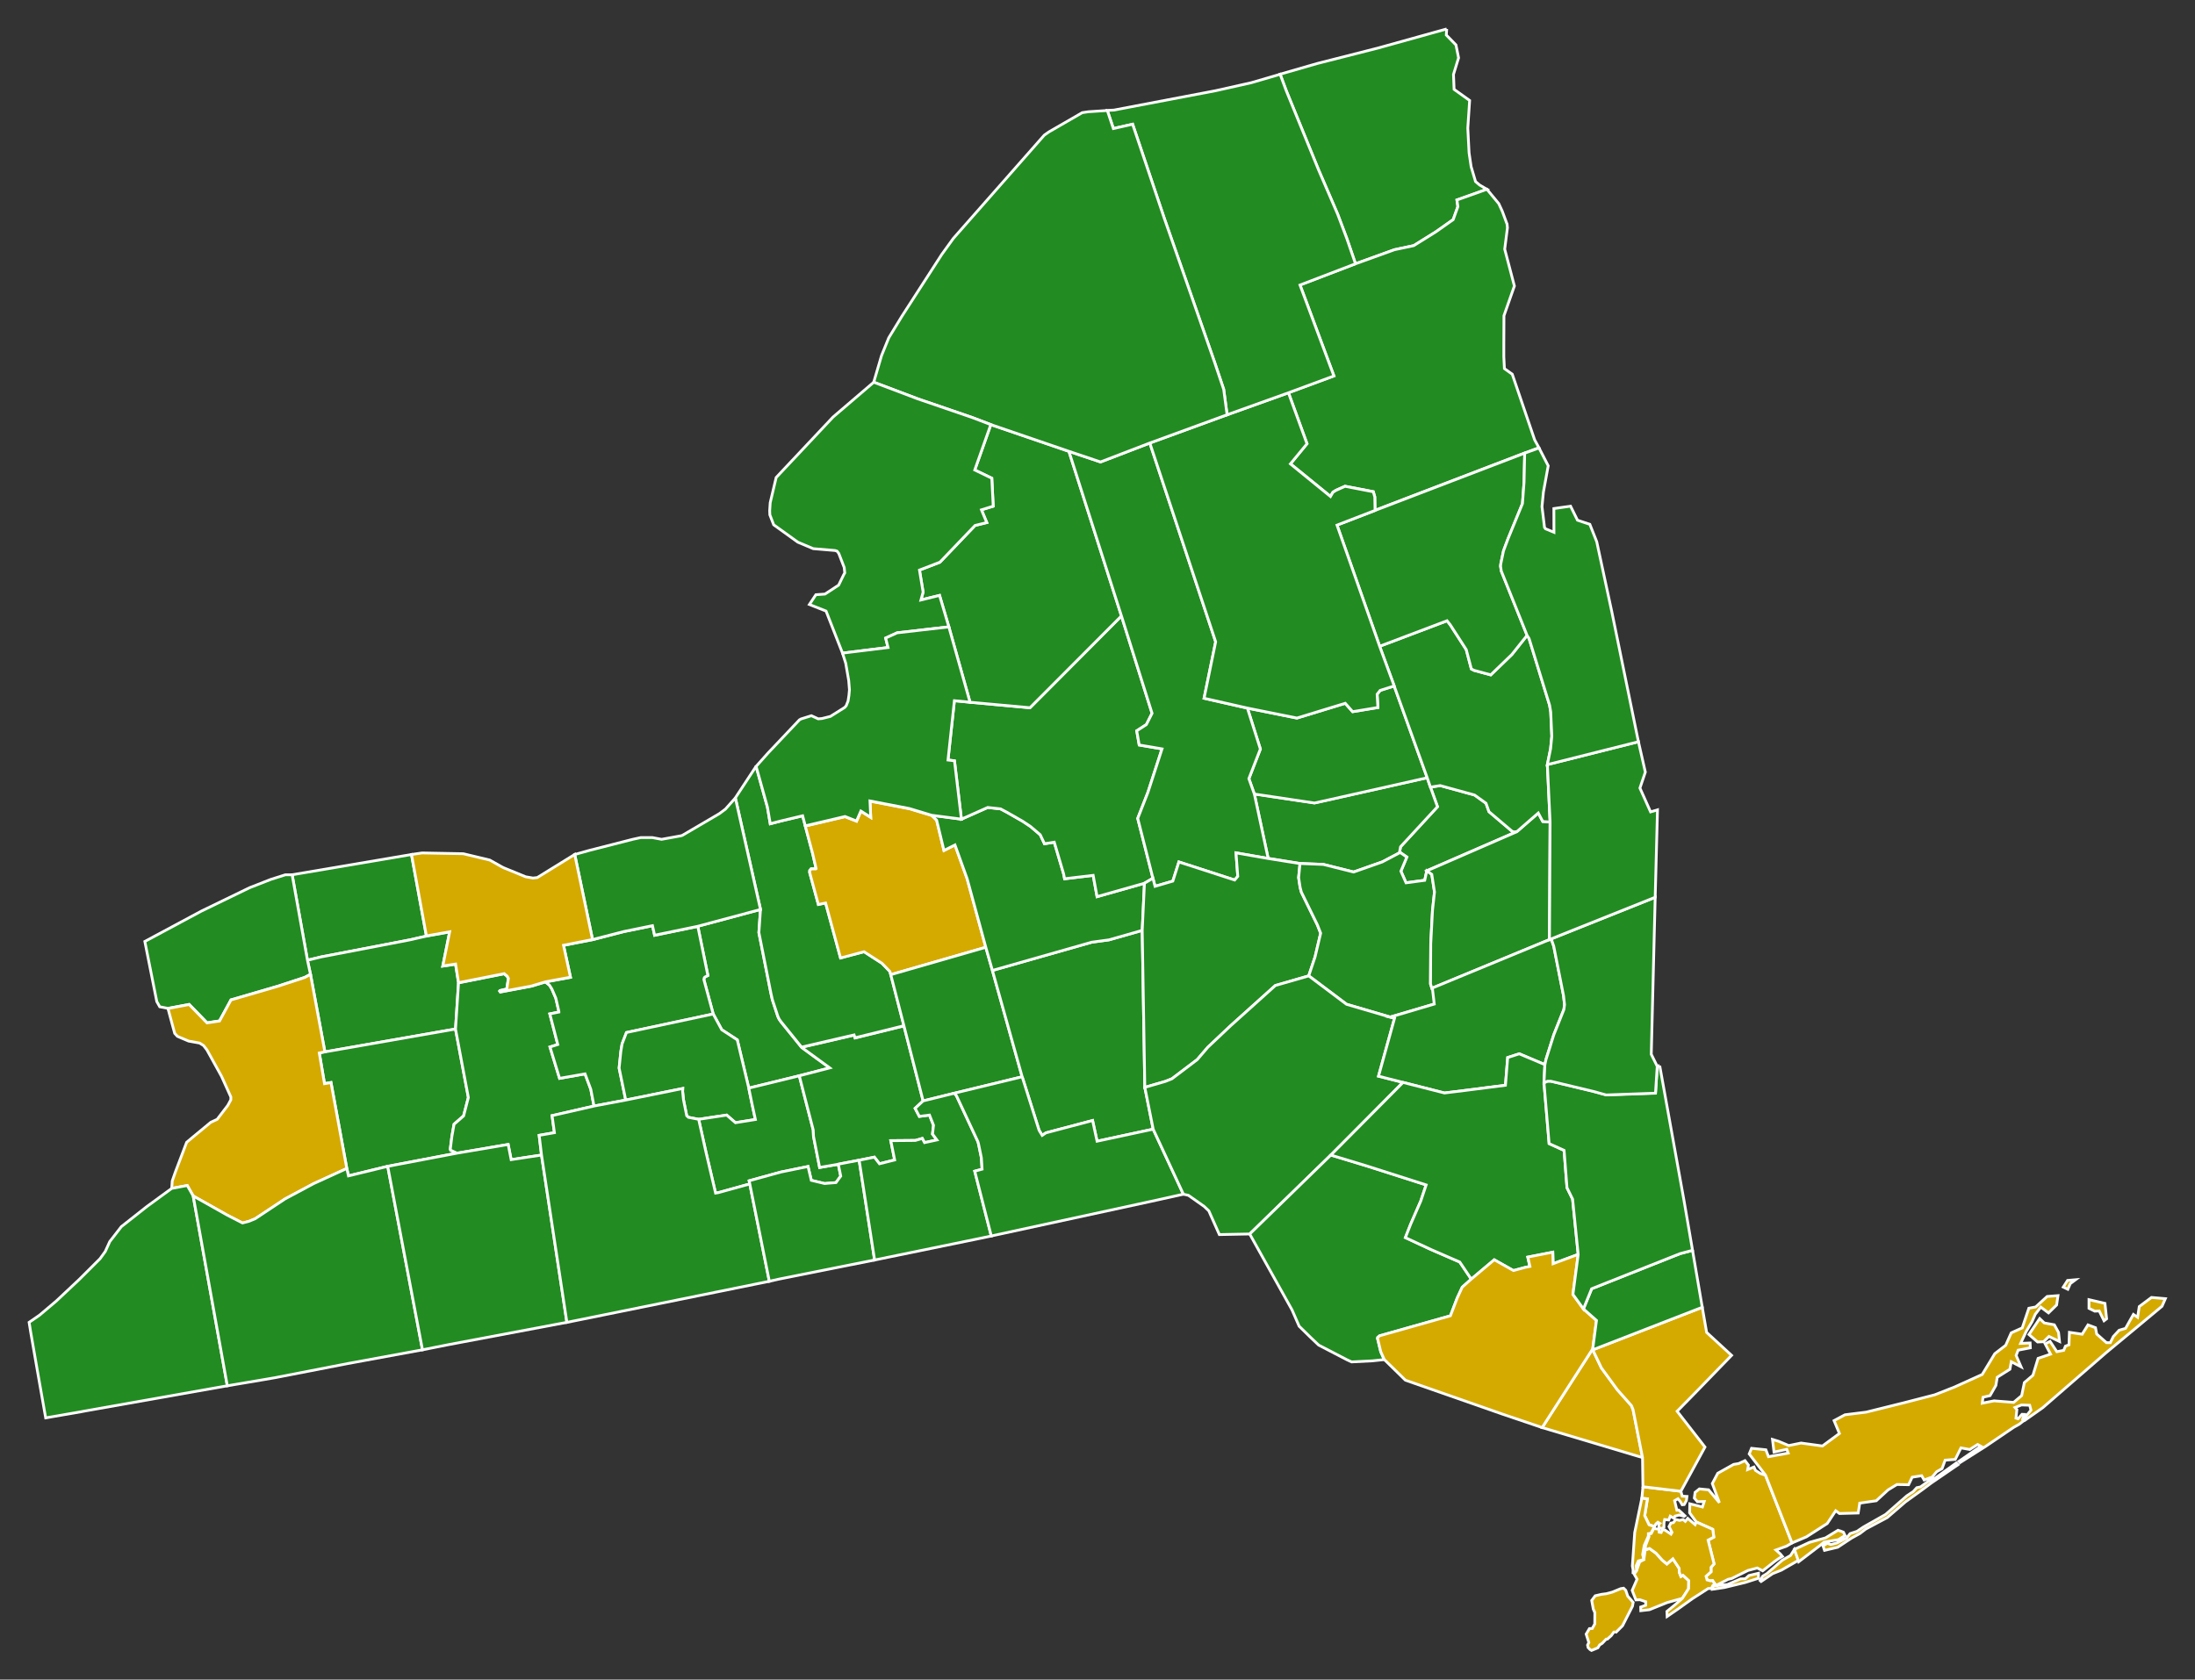 <?xml version="1.0" encoding="UTF-8" standalone="no"?>
<!-- Created with Inkscape (http://www.inkscape.org/) -->

<svg
   xmlns:dc="http://purl.org/dc/elements/1.1/"
   xmlns:cc="http://creativecommons.org/ns#"
   xmlns:rdf="http://www.w3.org/1999/02/22-rdf-syntax-ns#"
   xmlns:svg="http://www.w3.org/2000/svg"
   xmlns="http://www.w3.org/2000/svg"
   xmlns:sodipodi="http://sodipodi.sourceforge.net/DTD/sodipodi-0.dtd"
   xmlns:inkscape="http://www.inkscape.org/namespaces/inkscape"
   version="1.0"
   width="795"
   height="608.502"
   id="svg2"
   inkscape:version="0.91 r13725"
   sodipodi:docname="New York Primaries Map 2016-Dem.svg">
  <rect width="100%" height="100%" fill="#333333" stroke="none"/>
  <sodipodi:namedview
     pagecolor="#ffffff"
     bordercolor="#666666"
     borderopacity="1"
     objecttolerance="10"
     gridtolerance="10"
     guidetolerance="10"
     inkscape:pageopacity="0"
     inkscape:pageshadow="2"
     inkscape:window-width="798"
     inkscape:window-height="828"
     id="namedview3151"
     showgrid="false"
     inkscape:zoom="1.0407835"
     inkscape:cx="397.49997"
     inkscape:cy="304.25105"
     inkscape:window-x="793"
     inkscape:window-y="0"
     inkscape:window-maximized="0"
     inkscape:current-layer="svg2"
     showguides="false"
     fit-margin-top="10"
     fit-margin-left="10"
     fit-margin-right="10"
     fit-margin-bottom="10" />
  <defs
     id="defs1930" />
  <style
     type="text/css"
     id="style_css_sheet">
  /*
   * Below are Cascading Style Sheet (CSS) definitions in use in this file,
   * which allow easily changing how counties are displayed.
   *
   * To e.g. colour two counties red simply go to the CSS insertion point and add:
   * .c02185, c02188 {fill:red}
   * 
   *
   */
  
.counties {fill:#d0d0d0;fill-rule:nonzero;stroke:#000000;stroke-width:0.178;}
.State_Lines {fill:none;stroke:#221e1f;stroke-width:0.891;}
.separator {fill:none;stroke:#a9a9a9;stroke-width:2.318;}

/*CSS insertion point*/


</style>
  <path
     style="opacity:1;fill:#d4aa00;fill-opacity:1;fill-rule:nonzero;stroke:#ffffff;stroke-width:1"
     sodipodi:nodetypes="cccccccccccccccccccccccccccccccccc"
     inkscape:connector-curvature="0"
     id="Richmond, NY"
     class="c36085"
     d="m 584.892,591.145 -0.4,0.168 -0.91,1.267 -1.42,1.262 -0.41,0 -1.45,1.525 -0.91,0.561 -0.67,1.071 -2.31,0.942 -0.53,-0.336 -0.685,-0.704 -0.199,-0.895 0.459,-0.943 -0.97,-3.041 1.185,-1.986 1.02,-0.045 0.91,-1.638 0.029,-4.121 -0.568,-1.276 -0.569,-3.118 1.265,-1.692 2.264,-0.529 1.76,-0.223 1.254,-0.324 0.993,-0.28 2.974,-1.228 1.05,-0.168 0.77,0.768 0.72,2.12 1.97,2.249 -0.26,1.402 -3.6,7.072 -2.31,2.305 -0.45,-0.111" />
  <path
     style="opacity:1;fill:#228b22;fill-opacity:1;fill-rule:nonzero;stroke:#ffffff;stroke-width:1"
     sodipodi:nodetypes="cccccccccccccccccccccccccccc"
     inkscape:connector-curvature="0"
     id="Clinton, NY"
     class="c36019"
     d="m 523.977,10.482 -0.14,2.209 3.494,3.586 0.946,4.678 -1.844,6.012 0.218,5.406 5.631,4.028 -0.668,10.03 0.463,8.938 0.74,4.999 1.608,5.417 1.49,1.256 2.62,1.531 -10.858,3.87 0.35,2.4 -1.7,4.728 -6.269,4.419 -8.019,5.002 -6.989,1.481 -14.108,5.098 -3.159,-9.197 -3.29,-8.743 -6.889,-15.995 -11.718,-28.708 -2.25,-6.04 13.428,-3.875 22.127,-5.631 24.787,-6.898" />
  <path
     sodipodi:nodetypes="ccccccccccccccccccccccccccccccccccccc"
     style="opacity:1;fill:#228b22;fill-opacity:1;fill-rule:nonzero;stroke:#ffffff;stroke-width:1"
     inkscape:connector-curvature="0"
     id="Essex, NY"
     class="c36031"
     d="m 490.941,95.569 14.108,-5.098 6.989,-1.481 8.019,-5.002 6.269,-4.419 1.7,-4.728 -0.35,-2.4 10.858,-3.87 4.29,5.182 1.29,2.799 1.67,4.509 0.049,0.057 0.14,1.402 -0.987,7.745 3.507,13.342 -3.78,10.779 -0.049,10.667 0,4.201 0.22,4.29 0,0 2.841,2.033 8.108,23.793 1.57,2.843 -5.169,1.896 -54.213,20.767 -0.091,-4.868 -0.54,-1.89 -10.239,-1.98 -3.32,1.492 -1.08,0.707 -0.87,1.492 -14.508,-11.811 5.999,-7.285 -6.719,-18.479 16.468,-6.091 -12.278,-32.943 20.097,-7.7" />
  <path
     style="opacity:1;fill:#228b22;fill-opacity:1;fill-rule:nonzero;stroke:#ffffff;stroke-width:1"
     inkscape:connector-curvature="0"
     id="Orleans, NY"
     class="c36073"
     d="m 154.445,339.139 -6.139,1.396 -31.946,6.141 -4.999,1.211 -5.549,-30.968 43.224,-7.341 5.409,29.561" />
  <path
     style="opacity:1;fill:#228b22;fill-opacity:1;fill-rule:nonzero;stroke:#ffffff;stroke-width:1"
     sodipodi:nodetypes="cccccccccccc"
     inkscape:connector-curvature="0"
     id="Genesee, NY"
     class="c36037"
     d="m 154.445,339.139 8.42,-1.505 -2.491,12.391 4.63,-0.701 1.07,6.763 -1.09,16.712 -47.314,8.289 -5.219,-28.114 -1.09,-5.087 4.999,-1.211 31.946,-6.141 6.139,-1.396" />
  <path
     style="opacity:1;fill:#228b22;fill-opacity:1;fill-rule:nonzero;stroke:#ffffff;stroke-width:1"
     sodipodi:nodetypes="cccccccccccccccc"
     inkscape:connector-curvature="0"
     id="Wyoming, NY"
     class="c36121"
     d="m 117.669,381.089 47.314,-8.289 4.65,24.788 -1.72,6.668 -3.46,3.023 -0.78,4.38 -0.58,4.627 0.129,0.393 2.31,1.082 -25.107,4.778 -14.216,3.458 -0.602,-2.69 -5.729,-31.142 -2.35,0.393 -1.89,-11.132 2.03,-0.393" />
  <path
     style="opacity:1;fill:#228b22;fill-opacity:1;fill-rule:nonzero;stroke:#ffffff;stroke-width:1"
     sodipodi:nodetypes="cccccccccccccccccccccccccccccccccccccc"
     inkscape:connector-curvature="0"
     id="Livingston, NY"
     class="c36051"
     d="m 166.073,356.087 16.528,-3.292 1.08,0.897 0.45,0.813 -0.53,3.561 -0.091,0.28 -2.39,0.561 -0.14,0.168 0.23,0.336 11.229,-2.109 5.129,-1.542 1.45,1.172 0.85,1.352 1.44,3.337 1.12,4.868 0,0.168 -3.29,0.667 2.877,11.09 -2.817,0.901 3.47,11.357 9.229,-1.621 2.08,5.591 1.17,6.079 -15.195,3.472 0.853,6.179 -5.528,0.959 0.853,7.146 -10.999,1.671 -1.08,-5.502 -18.518,3.152 -2.31,-1.082 -0.129,-0.393 0.58,-4.627 0.78,-4.38 3.46,-3.023 1.72,-6.668 -4.649,-24.783 1.09,-16.718" />
  <path
     style="opacity:1;fill:#228b22;fill-opacity:1;fill-rule:nonzero;stroke:#ffffff;stroke-width:1"
     sodipodi:nodetypes="cccccccccccccccccc"
     inkscape:connector-curvature="0"
     id="Schenectady, NY"
     class="c36093"
     d="m 518.077,285.155 3.55,-0.561 12.438,3.415 4.139,2.984 1.09,3.056 8.249,6.988 0.63,0.336 1.22,-0.111 -32.626,14.194 -0.75,3.457 -6.766,0.905 -1.865,-4.207 2.145,-5.118 -2.412,-1.654 -0.18,-0.337 0.32,-1.722 13.378,-14.508 -2.56,-7.117" />
  <path
     style="opacity:1;fill:#228b22;fill-opacity:1;fill-rule:nonzero;stroke:#ffffff;stroke-width:1"
     inkscape:connector-curvature="0"
     id="Montgomery, NY"
     class="c36057"
     d="m 516.918,281.773 1.16,3.382 2.559,7.117 -13.378,14.508 -0.32,1.722 0.18,0.336 -6.489,3.421 -10.369,3.651 -10.989,-2.754 -8.429,-0.336 -11.538,-1.851 -4.999,-23.347 21.767,3.253 4.909,-1.082 35.935,-8.07" />
  <path
     style="opacity:1;fill:#228b22;fill-opacity:1;fill-rule:nonzero;stroke:#ffffff;stroke-width:1"
     sodipodi:nodetypes="ccccccccccccccc"
     inkscape:connector-curvature="0"
     id="Fulton, NY"
     class="c36035"
     d="m 451.786,256.536 17.938,3.612 17.51,-5.348 2.675,3.033 9.145,-1.507 -0.276,-4.799 1.086,-1.394 5.096,-1.616 11.958,33.257 -35.935,8.07 -4.91,1.082 -21.767,-3.253 -1.981,-5.573 4.16,-10.732 -4.699,-14.831" />
  <path
     style="opacity:1;fill:#228b22;fill-opacity:1;fill-rule:nonzero;stroke:#ffffff;stroke-width:1"
     sodipodi:nodetypes="cccccccccccccccccccc"
     inkscape:connector-curvature="0"
     id="Seneca, NY"
     class="c36099"
     d="m 275.439,329.499 -0.58,8.429 4.329,21.855 0.54,2.428 2.02,6.13 0.46,0.953 0.7,0.987 7.399,9.153 10.213,7.452 -11.022,2.861 -18.298,4.464 -4.168,-17.475 -5.625,-3.68 -3.096,-5.703 -3.38,-12.49 0.14,-0.628 0.22,-0.28 1.09,-0.561 -3.65,-17.834 22.707,-6.091" />
  <path
     style="opacity:1;fill:#228b22;fill-opacity:1;fill-rule:nonzero;stroke:#ffffff;stroke-width:1"
     sodipodi:nodetypes="ccccccccccccccccccccccccccccccc"
     inkscape:connector-curvature="0"
     id="Ontario, NY"
     class="c36069"
     d="m 252.732,335.589 3.65,17.834 -1.09,0.561 -0.22,0.28 -0.14,0.628 3.38,12.489 -31.406,6.708 -1.58,4.099 -0.45,2.67 -0.63,6.118 2.39,11.592 -11.489,2.159 -1.17,-6.079 -2.08,-5.591 -9.229,1.621 -3.469,-11.357 2.817,-0.901 -2.877,-11.09 3.29,-0.673 0,-0.168 -1.12,-4.868 -1.44,-3.337 -0.85,-1.352 -1.45,-1.172 9.049,-1.665 -2.519,-11.581 10.509,-2.069 11.359,-2.928 10.359,-2.12 0.769,3.466 15.638,-3.236" />
  <path
     style="opacity:1;fill:#228b22;fill-opacity:1;fill-rule:nonzero;stroke:#ffffff;stroke-width:1"
     sodipodi:nodetypes="cccccccccccccccccccc"
     inkscape:connector-curvature="0"
     id="Yates, NY"
     class="c36123"
     d="m 258.311,367.354 3.096,5.703 5.624,3.68 4.168,17.475 1.163,5.653 1.239,5.712 -7.232,1.161 -3.187,-2.759 -10.14,1.54 -3.689,-0.718 -0.64,-0.583 -1.17,-5.816 -0.31,-2.972 0.049,-1.077 -20.647,4.189 -2.39,-11.592 0.63,-6.118 0.45,-2.67 1.58,-4.1 31.406,-6.707" />
  <path
     style="opacity:1;fill:#228b22;fill-opacity:1;fill-rule:nonzero;stroke:#ffffff;stroke-width:1"
     sodipodi:nodetypes="cccccccccccccccccccccccc"
     inkscape:connector-curvature="0"
     id="Schuyler, NY"
     class="c36097"
     d="m 271.2,394.212 18.298,-4.464 2.209,8.653 2.84,10.998 0.091,2.26 2.22,11.306 6.759,-1.166 0.89,4.318 -1.72,2.35 -4.139,0.336 -4.809,-1.161 -1.18,-5.008 -9.869,2.019 -11.449,3.157 0.22,1.133 -11.388,3.152 -1,0.168 -3.47,-14.778 -2.66,-11.951 10.14,-1.54 3.186,2.759 7.232,-1.16 -1.239,-5.712 -1.163,-5.653" />
  <path
     style="opacity:1;fill:#228b22;fill-opacity:1;fill-rule:nonzero;stroke:#ffffff;stroke-width:1"
     sodipodi:nodetypes="ccccccccccccccccccccccccccc"
     inkscape:connector-curvature="0"
     id="Tompkins, NY"
     class="c36109"
     d="m 290.307,379.434 19.028,-4.419 0.36,1.037 17.708,-4.369 6.939,27.166 -2.896,2.687 1.528,2.923 3.677,-0.477 1.459,3.7 -0.369,3.178 1.589,2.134 -4.476,0.965 -0.822,-1.514 -2.504,0.729 -8.9,0.077 1.411,6.994 -5.506,1.382 -1.852,-2.403 -5.506,1.121 -7.559,1.453 -6.759,1.166 -2.22,-11.306 -0.091,-2.26 -2.84,-10.998 -2.21,-8.653 11.023,-2.861 -10.213,-7.452" />
  <path
     style="opacity:1;fill:#228b22;fill-opacity:1;fill-rule:nonzero;stroke:#ffffff;stroke-width:1"
     sodipodi:nodetypes="cccccccccccccccccccccccccccccccc"
     inkscape:connector-curvature="0"
     id="Cayuga, NY"
     class="c36011"
     d="m 273.859,277.673 4.099,14.778 1.018,5.992 3.811,-0.99 7.919,-1.89 0.96,3.651 2.659,9.966 1.26,5.451 -0.14,0.111 -1.67,0 -0.49,0.578 -0.049,0.684 3.16,11.626 2.618,-0.551 5.411,19.928 8.509,-2.26 6.499,4.189 2.88,2.984 0.31,1.127 4.779,18.569 -17.708,4.369 -0.36,-1.038 -19.027,4.419 -7.399,-9.153 -0.7,-0.987 -0.46,-0.953 -2.02,-6.124 -0.54,-2.434 -4.329,-21.855 0.58,-8.429 -9.099,-40.373 7.519,-11.452" />
  <path
     style="opacity:1;fill:#d4aa00;fill-opacity:1;fill-rule:nonzero;stroke:#ffffff;stroke-width:1"
     sodipodi:nodetypes="ccccccccccccccccccccccccccc"
     inkscape:connector-curvature="0"
     id="Onodaga, NY"
     class="c36067"
     d="m 337.451,295.384 1.789,1.761 2.649,10.969 3.991,-2.002 4.409,12.26 6.759,24.822 -34.425,9.921 -0.31,-1.127 -2.88,-2.984 -6.499,-4.189 -8.509,2.26 -5.411,-19.928 -2.618,0.551 -3.16,-11.631 0.049,-0.679 0.49,-0.578 1.67,0 0.14,-0.111 -1.26,-5.451 -2.66,-9.971 14.394,-3.386 4.169,1.638 1.563,-3.613 3.567,2.24 -0.268,-5.896 14.29,2.752 8.069,2.44" />
  <path
     style="opacity:1;fill:#228b22;fill-opacity:1;fill-rule:nonzero;stroke:#ffffff;stroke-width:1"
     inkscape:connector-curvature="0"
     id="Cortland, NY"
     class="c36023"
     d="m 357.048,343.194 2.39,8.39 10.779,38.528 -24.517,5.945 -11.359,2.793 -6.939,-27.166 -4.78,-18.568 34.425,-9.921" />
  <path
     style="opacity:1;fill:#228b22;fill-opacity:1;fill-rule:nonzero;stroke:#ffffff;stroke-width:1"
     sodipodi:nodetypes="cccccccccccccc"
     inkscape:connector-curvature="0"
     id="Chenango, NY"
     class="c36017"
     d="m 359.438,351.584 35.965,-10.235 6.269,-0.852 12.028,-3.427 0.94,56.867 3.029,15.154 -10.638,2.288 -9.689,2.081 -1.622,-7.5 -16.895,4.472 -1.36,0.914 -1.13,-1.851 -6.119,-19.376 -10.779,-38.528" />
  <path
     style="opacity:1;fill:#228b22;fill-opacity:1;fill-rule:nonzero;stroke:#ffffff;stroke-width:1"
     sodipodi:nodetypes="ccccccccccccccccccccccccc"
     inkscape:connector-curvature="0"
     id="Madison, NY"
     class="c36053"
     d="m 337.451,295.384 10.759,1.396 9.528,-4.24 4.63,0.505 2.21,1.172 5.769,3.292 2.874,1.904 3.546,3.022 1.533,3.246 3.545,-0.556 3.379,11.441 0.36,1.812 10.352,-1.234 1.407,7.712 17.168,-4.862 -0.81,17.077 -12.028,3.432 -6.269,0.852 -35.965,10.235 -2.39,-8.39 -6.759,-24.822 -4.409,-12.26 -3.991,1.999 -2.649,-10.972 -1.789,-1.755" />
  <path
     style="opacity:1;fill:#228b22;fill-opacity:1;fill-rule:nonzero;stroke:#ffffff;stroke-width:1"
     sodipodi:nodetypes="ccccccccccccccccccccccccccccc"
     inkscape:connector-curvature="0"
     id="Oneida, NY"
     class="c36065"
     d="m 406.172,223.15 11.089,35.276 -2.061,4.082 -3.494,2.266 0.902,5.133 8.261,1.406 -5.099,15.731 -3.699,9.455 5.509,21.687 -3.069,1.8 -17.168,4.862 -1.407,-7.711 -10.352,1.234 -0.36,-1.811 -3.379,-11.441 -3.545,0.556 -1.533,-3.246 -3.546,-3.022 -2.874,-1.904 -5.77,-3.292 -2.209,-1.167 -4.63,-0.505 -9.529,4.24 -2.51,-21.137 -2.349,-0.28 2.32,-21.496 5.659,0.561 21.707,1.991 33.136,-33.257" />
  <path
     style="opacity:1;fill:#228b22;fill-opacity:1;fill-rule:nonzero;stroke:#ffffff;stroke-width:1"
     sodipodi:nodetypes="cccccccccccccccccc"
     inkscape:connector-curvature="0"
     id="Lewis, NY"
     class="c36049"
     d="m 358.858,153.833 28.296,9.685 19.018,59.632 -33.136,33.257 -21.707,-1.991 -7.669,-27.306 -3.368,-11.396 -6.739,1.656 0.785,-2.858 -1.321,-7.974 7.405,-2.858 12.73,-13.307 4.241,-1.047 -1.93,-4.617 4.264,-1.32 -0.51,-10.128 -6.179,-2.984 5.82,-16.443" />
  <path
     style="opacity:1;fill:#228b22;fill-opacity:1;fill-rule:nonzero;stroke:#ffffff;stroke-width:1"
     sodipodi:nodetypes="cccccccccccccccccccccccccc"
     inkscape:connector-curvature="0"
     id="Herkimer, NY"
     class="c36043"
     d="m 387.154,163.518 11.437,3.844 17.86,-6.861 23.847,72.021 -4.199,20.459 15.688,3.556 4.699,14.831 -4.16,10.732 1.981,5.573 4.999,23.347 -11.628,-2.03 0.63,8.519 -1.12,1.312 -20.198,-6.539 -2.2,6.937 -6.449,1.89 -0.76,-2.922 -5.509,-21.687 3.699,-9.455 5.099,-15.731 -8.261,-1.406 -0.902,-5.133 3.494,-2.266 2.061,-4.082 -11.089,-35.276 -19.018,-59.632" />
  <path
     style="opacity:1;fill:#228b22;fill-opacity:1;fill-rule:nonzero;stroke:#ffffff;stroke-width:1"
     inkscape:connector-curvature="0"
     id="Otsego, NY"
     class="c36077"
     d="m 470.843,312.87 -0.5,5.087 0.54,3.561 0.45,1.722 5.779,11.8 1.21,3.068 -2.029,8.609 -2.29,6.837 -12.079,3.483 -16.228,14.598 -8.209,7.75 -3.869,4.509 -9.159,6.937 -2.38,0.948 -7.439,2.159 -0.94,-56.867 0.81,-17.083 3.07,-1.8 0.76,2.922 6.449,-1.89 2.2,-6.937 20.197,6.539 1.12,-1.312 -0.63,-8.519 11.628,2.03 11.538,1.851" />
  <path
     style="opacity:1;fill:#228b22;fill-opacity:1;fill-rule:nonzero;stroke:#ffffff;stroke-width:1"
     sodipodi:nodetypes="cccccccccccccccccccccccccccc"
     inkscape:connector-curvature="0"
     id="Schoharie, NY"
     class="c36095"
     d="m 507.119,308.86 2.412,1.655 -2.145,5.118 1.865,4.207 6.766,-0.905 0.75,-3.457 1.8,1.262 0.99,6.399 -0.72,6.629 -0.64,12.119 -0.079,14.564 0.49,1.57 0.81,-0.336 0.059,6.073 -15.993,4.695 -15.783,-4.627 -13.693,-10.302 2.29,-6.837 2.03,-8.609 -1.21,-3.068 -5.779,-11.8 -0.45,-1.722 -0.54,-3.561 0.5,-5.087 8.429,0.336 10.989,2.754 10.369,-3.651 6.489,-3.421" />
  <path
     style="opacity:1;fill:#228b22;fill-opacity:1;fill-rule:nonzero;stroke:#ffffff;stroke-width:1"
     sodipodi:nodetypes="cccccccccccccc"
     inkscape:connector-curvature="0"
     id="Albany, NY"
     class="c36001"
     d="m 549.393,301.284 7.748,-6.733 1.63,3.059 2.65,0.203 -0.23,42.594 -41.775,17.307 -0.81,0.337 -0.49,-1.565 0.079,-14.57 0.64,-12.119 0.72,-6.629 -0.99,-6.399 -1.8,-1.262 32.626,-14.194" />
  <path
     style="opacity:1;fill:#228b22;fill-opacity:1;fill-rule:nonzero;stroke:#ffffff;stroke-width:1"
     sodipodi:nodetypes="ccccccccccccccccccccccccccccc"
     inkscape:connector-curvature="0"
     id="Saratoga, NY"
     class="c36091"
     d="m 499.69,234.142 24.417,-9.242 1.17,1.492 5.779,8.968 1.84,6.982 0.92,0.505 6.109,1.66 7.659,-7.392 5.509,-6.937 0.72,1.127 7.429,24.16 0.41,2.428 0.4,8.839 -0.45,4.548 -1.17,5.72 0.99,20.818 -2.65,-0.203 -1.63,-3.059 -7.748,6.733 -1.22,0.111 -0.63,-0.336 -8.249,-6.988 -1.09,-3.062 -4.139,-2.978 -12.438,-3.421 -3.55,0.561 -1.16,-3.382 -11.959,-33.257 -5.269,-14.374" />
  <path
     style="opacity:1;fill:#228b22;fill-opacity:1;fill-rule:nonzero;stroke:#ffffff;stroke-width:1"
     inkscape:connector-curvature="0"
     id="Warren, NY"
     class="c36113"
     d="m 498.02,184.925 54.213,-20.767 -0.23,10.493 -0.58,7.795 -5.179,12.618 -1.68,4.47 -0.98,4.683 -0.097,0.858 0.27,1.8 9.339,23.296 -5.509,6.937 -7.659,7.392 -6.109,-1.66 -0.92,-0.505 -1.84,-6.982 -5.779,-8.968 -1.17,-1.492 -24.417,9.242 -15.448,-43.895 13.778,-5.322" />
  <path
     style="opacity:1;fill:#228b22;fill-opacity:1;fill-rule:nonzero;stroke:#ffffff;stroke-width:1"
     sodipodi:nodetypes="ccccccccccccccccccccccccc"
     inkscape:connector-curvature="0"
     id="Hamilton, NY"
     class="c36041"
     d="m 466.654,142.302 6.719,18.479 -5.999,7.285 14.508,11.811 0.87,-1.492 1.08,-0.707 3.32,-1.492 10.239,1.98 0.54,1.89 0.091,4.868 -13.778,5.322 15.448,43.895 5.269,14.374 -5.095,1.616 -1.086,1.394 0.276,4.799 -9.145,1.507 -2.675,-3.033 -17.51,5.348 -17.938,-3.612 -15.688,-3.556 4.199,-20.459 -23.847,-72.021 27.986,-10.229 22.217,-7.969" />
  <path
     style="opacity:1;fill:#228b22;fill-opacity:1;fill-rule:nonzero;stroke:#ffffff;stroke-width:1"
     inkscape:connector-curvature="0"
     id="Franklin, NY"
     class="c36033"
     d="m 490.941,95.569 -20.097,7.7 12.279,32.943 -16.468,6.09 -22.217,7.969 -1.23,-9.192 -3.279,-9.775 -18.248,-52.235 -11.459,-34.064 -6.979,1.571 -2.2,-6.579 2.38,-0.112 36.875,-7.027 12.879,-2.888 9.419,-2.748 1.04,-0.336 2.25,6.04 11.718,28.708 6.889,15.995 3.29,8.743 3.159,9.197" />
  <path
     style="opacity:1;fill:#228b22;fill-opacity:1;fill-rule:nonzero;stroke:#ffffff;stroke-width:1"
     sodipodi:nodetypes="cccccccccccccccccccccccc"
     inkscape:connector-curvature="0"
     id="St. Lawrence, NY"
     class="c36089"
     d="m 401.043,39.997 2.2,6.579 6.979,-1.571 11.459,34.064 18.248,52.235 3.279,9.775 1.23,9.192 -27.987,10.229 -17.86,6.861 -11.437,-3.844 -28.296,-9.685 -6.719,-2.563 -19.738,-6.769 -15.948,-6.029 2.83,-9.646 2.62,-6.449 4.779,-7.84 14.418,-22.36 4.19,-5.804 32.936,-37.407 1.67,-1.172 12.079,-6.977 2.26,-0.336 6.809,-0.449" />
  <path
     style="opacity:1;fill:#228b22;fill-opacity:1;fill-rule:nonzero;stroke:#ffffff;stroke-width:1"
     sodipodi:nodetypes="cccccccccccccccccccccccccccccccccccccccc"
     inkscape:connector-curvature="0"
     id="Jefferson, NY"
     class="c36045"
     d="m 316.454,138.472 15.948,6.029 19.738,6.769 6.719,2.563 -5.82,16.443 6.179,2.984 0.51,10.128 -4.264,1.32 1.93,4.617 -4.242,1.047 -12.73,13.307 -7.405,2.858 1.321,7.974 -0.785,2.858 6.739,-1.656 3.368,11.396 -18.748,2.159 -4.139,1.89 0.86,3.432 -16.488,2.03 -5.959,-15.237 -6.031,-2.379 2.342,-3.541 3.306,-0.237 4.941,-3.24 1.801,-3.714 0.41,-0.718 -0.19,-1.94 -1.98,-5.137 -0.63,-0.813 -0.73,-0.224 -7.879,-0.667 -5.579,-2.35 -8.749,-6.298 -1.39,-3.612 -0.061,-1.481 0.19,-2.899 2.16,-9.136 20.607,-21.911 14.728,-12.607" />
  <path
     style="opacity:1;fill:#228b22;fill-opacity:1;fill-rule:nonzero;stroke:#ffffff;stroke-width:1"
     sodipodi:nodetypes="cccccccccccccccccccccccccccccccccccccc"
     inkscape:connector-curvature="0"
     id="Oswego, NY"
     class="c36075"
     d="m 305.145,236.621 16.488,-2.03 -0.86,-3.432 4.139,-1.89 18.748,-2.159 7.669,27.306 -5.659,-0.561 -2.32,21.496 2.35,0.28 2.51,21.137 -10.759,-1.396 -8.069,-2.44 -14.29,-2.752 0.268,5.896 -3.567,-2.24 -1.563,3.613 -4.169,-1.638 -14.394,3.392 -0.96,-3.651 -7.919,1.89 -3.811,0.989 -1.018,-5.992 -4.1,-14.778 4.339,-4.868 11.348,-11.99 0.59,-0.336 3.739,-1.172 2.47,1.133 1.36,-0.111 3.06,-0.768 5.189,-3.253 0.54,-0.628 0.67,-1.711 0.32,-2.069 0.18,-1.991 -0.27,-3.331 -1.08,-6.264 -1.17,-3.69" />
  <path
     style="opacity:1;fill:#228b22;fill-opacity:1;fill-rule:nonzero;stroke:#ffffff;stroke-width:1"
     inkscape:connector-curvature="0"
     id="Wayne, NY"
     class="c36117"
     d="m 266.34,289.125 9.099,40.373 -22.707,6.091 -15.638,3.236 -0.77,-3.466 -10.358,2.12 -11.359,2.928 -6.449,-30.828 5.459,-1.525 15.538,-3.971 2.89,-0.628 4.279,0 3.29,0.628 6.989,-1.273 0.54,-0.168 13.429,-7.88 2.17,-1.626 3.6,-4.049" />
  <path
     style="opacity:1;fill:#d4aa00;fill-opacity:1;fill-rule:nonzero;stroke:#ffffff;stroke-width:1"
     sodipodi:nodetypes="ccccccccccccccccccccccccccccc"
     inkscape:connector-curvature="0"
     id="Monroe, NY"
     class="c36055"
     d="m 154.445,339.139 -5.409,-29.561 3.87,-0.561 14.878,0.28 9.599,2.299 4.41,2.479 0.68,0.336 7.929,3.247 2.62,0.449 1.57,-0.168 13.568,-8.379 6.449,30.828 -10.508,2.069 2.519,11.581 -9.049,1.665 -5.129,1.542 -11.228,2.109 -0.23,-0.337 0.14,-0.168 2.389,-0.561 0.091,-0.28 0.53,-3.556 -0.45,-0.813 -1.08,-0.897 -16.528,3.286 -1.07,-6.764 -4.63,0.701 2.49,-12.391 -8.42,1.505" />
  <path
     style="opacity:1;fill:#228b22;fill-opacity:1;fill-rule:nonzero;stroke:#ffffff;stroke-width:1"
     sodipodi:nodetypes="ccccccccccccccccccc"
     inkscape:connector-curvature="0"
     id="Niagara, NY"
     class="c36063"
     d="m 111.36,347.888 1.09,5.087 -2.13,1.133 -9.779,3.197 -16.886,4.927 -4.146,7.629 -4.532,0.679 -6.462,-6.656 -7.679,1.441 -2.98,-0.583 -1.07,-1.896 -4.329,-21.771 20.497,-10.998 17.448,-8.468 7.709,-3.017 5.269,-1.671 0.59,0 1.84,0 5.549,30.968" />
  <path
     style="opacity:1;fill:#d4aa00;fill-opacity:1;fill-rule:nonzero;stroke:#ffffff;stroke-width:1"
     sodipodi:nodetypes="cccccccccccccccccccccccccccccccccccccccc"
     inkscape:connector-curvature="0"
     id="Erie, NY"
     class="c36029"
     d="m 112.45,352.975 5.219,28.114 -2.03,0.393 1.89,11.132 2.35,-0.393 5.729,31.142 -12.028,5.502 -10.369,5.546 -10.789,7.162 -2.29,0.942 -2.3,0.589 -5.539,-2.843 -12.318,-6.937 -2.155,-3.803 -5.624,1.055 0.18,-2.709 1.17,-3.342 4.049,-10.667 2.53,-2.12 6.219,-5.137 2.31,-1.082 3.859,-5.047 1.09,-2.03 0,-1.032 -3.38,-7.481 -5.279,-9.556 -1.22,-1.581 -1.43,-0.897 -3.979,-0.718 -4.049,-1.711 -0.99,-1.082 -0.77,-2.799 -1.67,-6.219 7.679,-1.441 6.462,6.656 4.532,-0.679 4.146,-7.629 16.886,-4.926 9.779,-3.197 2.13,-1.133" />
  <path
     style="opacity:1;fill:#228b22;fill-opacity:1;fill-rule:nonzero;stroke:#ffffff;stroke-width:1"
     sodipodi:nodetypes="ccccccccccccccccccc"
     inkscape:connector-curvature="0"
     id="Chautauqua, NY"
     class="c36013"
     d="m 69.976,433.284 12.358,68.773 -51.553,9.136 -1.44,0.28 -12.798,2.209 -2.97,-16.886 -2.48,-14.295 -0.55,-3.421 3.789,-2.608 6.079,-5.143 8.209,-7.717 7.619,-7.599 1.89,-2.619 1.62,-3.572 4.189,-5.406 9.249,-7.291 9.009,-6.578 5.624,-1.055 2.155,3.803" />
  <path
     style="opacity:1;fill:#228b22;fill-opacity:1;fill-rule:nonzero;stroke:#ffffff;stroke-width:1"
     sodipodi:nodetypes="cccccccccccccccc"
     inkscape:connector-curvature="0"
     id="Cattaraugus, NY"
     class="c36009"
     d="m 125.608,423.324 0.602,2.69 14.216,-3.458 12.589,66.474 -27.107,4.986 -26.037,5.059 -4.15,0.723 -13.388,2.26 -12.358,-68.773 12.318,6.937 5.539,2.844 2.3,-0.589 2.29,-0.942 10.789,-7.162 10.369,-5.547 12.028,-5.502" />
  <path
     style="opacity:1;fill:#228b22;fill-opacity:1;fill-rule:nonzero;stroke:#ffffff;stroke-width:1"
     inkscape:connector-curvature="0"
     id="Allegany, NY"
     class="c36003"
     d="m 165.533,417.777 18.518,-3.152 1.08,5.502 10.998,-1.671 9.189,60.614 -42.815,8.076 -9.488,1.884 -12.589,-66.474 25.107,-4.778" />
  <path
     style="opacity:1;fill:#228b22;fill-opacity:1;fill-rule:nonzero;stroke:#ffffff;stroke-width:1"
     sodipodi:nodetypes="cccccccccccccccccccc"
     inkscape:connector-curvature="0"
     id="Steuben, NY"
     class="c36101"
     d="m 215.147,400.7 11.489,-2.159 20.647,-4.189 -0.049,1.077 0.31,2.972 1.17,5.816 0.64,0.583 3.69,0.718 2.66,11.951 3.47,14.778 1,-0.168 11.389,-3.152 7.079,35.276 -60.202,12.226 -13.118,2.653 -9.189,-60.614 -0.853,-7.146 5.528,-0.959 -0.853,-6.179 15.195,-3.472" />
  <path
     style="opacity:1;fill:#228b22;fill-opacity:1;fill-rule:nonzero;stroke:#ffffff;stroke-width:1"
     inkscape:connector-curvature="0"
     id="Chemung, NY"
     class="c36015"
     d="m 311.174,420.346 5.599,36.145 -34.525,6.898 -3.61,0.802 -7.079,-35.276 -0.22,-1.133 11.448,-3.157 9.869,-2.019 1.18,5.008 4.809,1.161 4.14,-0.337 1.719,-2.35 -0.89,-4.319 7.559,-1.453" />
  <path
     style="opacity:1;fill:#228b22;fill-opacity:1;fill-rule:nonzero;stroke:#ffffff;stroke-width:1"
     sodipodi:nodetypes="cccccccccccccccccccccccccc"
     inkscape:connector-curvature="0"
     id="Tioga, NY"
     class="c36107"
     d="m 345.7,396.057 0.73,0.953 7.739,16.578 0.23,0.808 1.04,5.053 0.26,4.139 -2.659,0.729 5.989,23.476 -3.82,0.808 -38.435,7.891 -5.599,-36.145 5.506,-1.121 1.852,2.403 5.506,-1.382 -1.411,-6.994 8.9,-0.077 2.504,-0.729 0.822,1.514 4.476,-0.966 -1.589,-2.134 0.369,-3.178 -1.459,-3.7 -3.677,0.477 -1.528,-2.923 2.896,-2.687 11.358,-2.793" />
  <path
     style="opacity:1;fill:#228b22;fill-opacity:1;fill-rule:nonzero;stroke:#ffffff;stroke-width:1"
     sodipodi:nodetypes="ccccccccccccccccccc"
     inkscape:connector-curvature="0"
     id="Broome, NY"
     class="c36007"
     d="m 370.217,390.112 6.119,19.376 1.13,1.851 1.36,-0.914 16.895,-4.472 1.622,7.5 9.689,-2.081 10.638,-2.288 10.939,23.566 -11.528,2.557 -58.053,12.579 -5.989,-23.476 2.66,-0.729 -0.26,-4.139 -1.04,-5.053 -0.23,-0.808 -7.739,-16.578 -0.73,-0.954 24.517,-5.945" />
  <path
     style="opacity:1;fill:#228b22;fill-opacity:1;fill-rule:nonzero;stroke:#ffffff;stroke-width:1"
     sodipodi:nodetypes="cccccccccccccccccccccc"
     inkscape:connector-curvature="0"
     id="Delaware, NY"
     class="c36025"
     d="m 474.003,353.552 13.693,10.302 15.783,4.627 1.61,0.393 -5.809,21.003 8.879,2.254 -26.137,26.314 -29.386,28.619 -10.999,0.218 -3.829,-8.608 -1.71,-1.621 -5.679,-3.999 -1.81,-0.393 -10.939,-23.566 -3.029,-15.153 7.439,-2.159 2.38,-0.948 9.159,-6.937 3.87,-4.509 8.209,-7.751 16.228,-14.598 12.079,-3.483" />
  <path
     style="opacity:1;fill:#228b22;fill-opacity:1;fill-rule:nonzero;stroke:#ffffff;stroke-width:1"
     inkscape:connector-curvature="0"
     id="Sullivan, NY"
     class="c36105"
     d="m 452.636,447.075 29.386,-28.619 13.209,4.01 21.307,6.808 -1.94,5.81 -3.689,8.469 -1.89,4.817 9.229,4.29 10.459,4.548 4.19,6.219 -3.29,2.933 -1.8,3.881 -2.479,6.489 -25.637,7.246 -0.68,0.561 -0.091,0.336 1.17,4.879 1.26,2.821 -4.229,0.449 -7.579,0.392 -1.67,-0.768 -10.269,-5.328 -2.93,-2.787 -4.139,-4.055 -2.58,-5.905 -15.318,-27.486" />
  <path
     style="opacity:1;fill:#228b22;fill-opacity:1;fill-rule:nonzero;stroke:#ffffff;stroke-width:1"
     sodipodi:nodetypes="cccccccccccccccccccccc"
     inkscape:connector-curvature="0"
     id="Greene, NY"
     class="c36039"
     d="m 561.192,340.407 0.5,0 0.32,0.224 0.73,2.12 3.55,17.941 0.36,3.236 -0.23,1.761 -3.649,9.147 -2.84,8.973 -0.4,1.89 -9.279,-3.92 -4.189,1.357 -0.81,10.039 -14.818,1.901 -7.269,0.897 -15.008,-3.825 -8.879,-2.254 5.809,-21.003 -1.61,-0.393 15.992,-4.742 -0.697,-5.812 42.417,-17.521" />
  <path
     style="opacity:1;fill:#228b22;fill-opacity:1;fill-rule:nonzero;stroke:#ffffff;stroke-width:1"
     sodipodi:nodetypes="cccccccccccccccccccccccccccccc"
     inkscape:connector-curvature="0"
     id="Ulster, NY"
     class="c36111"
     d="m 559.212,392.232 1.86,22.085 5.423,2.455 1.052,13.529 2.03,4.139 2.024,20.059 -9.099,3.382 -0.108,-4.178 -9.049,1.773 0.767,3.399 -1.71,0.339 -4.256,1.143 -6.949,-3.904 -8.303,6.99 -4.189,-6.219 -10.459,-4.548 -9.229,-4.29 1.89,-4.818 3.69,-8.468 1.94,-5.81 -21.307,-6.809 -13.208,-4.01 26.137,-26.314 15.008,3.825 7.269,-0.897 14.818,-1.901 0.81,-10.039 4.189,-1.357 9.279,3.92 -0.32,6.539" />
  <path
     style="opacity:1;fill:#d4aa00;fill-opacity:1;fill-rule:nonzero;stroke:#ffffff;stroke-width:1"
     sodipodi:nodetypes="ccccccccccccccccccccccccccccccccccc"
     inkscape:connector-curvature="0"
     id="Bronx, NY"
     class="c36005"
     d="m 595.047,538.64 13.738,1.632 0.485,1.771 1.72,0.11 -0.196,1.471 -0.804,1.47 -0.731,0.065 -0.69,-1.18 -0.825,-0.998 -1.219,0.707 0.817,3.44 0.645,-0.059 1.076,0.966 1.17,1.12 -0.244,0.192 -1.803,-0.463 -1.533,0.396 -0.388,0.78 -1.326,-0.763 -0.533,1.384 -1.485,-0.165 -0.254,1.187 -0.016,1.592 -0.793,0.49 -1.004,-0.273 -0.135,-1.239 0.41,-0.366 -0.683,-0.415 -0.679,0.582 -0.545,0.994 -1.959,-0.663 -1.582,-3.299 0.98,-6.097 -2.011,-0.186 0.4,-4.188" />
  <path
     style="opacity:1;fill:#d4aa00;fill-opacity:1;fill-rule:nonzero;stroke:#ffffff;stroke-width:1"
     sodipodi:nodetypes="cccccccccccccccccccccccccccc"
     inkscape:connector-curvature="0"
     id="Kings, NY"
     class="c36047"
     d="m 592.69,569.174 1.172,-3.303 1.509,-0.864 0.505,-3.501 1.551,-0.502 2.37,1.702 2.272,2.539 1.664,1.372 2.171,-1.876 2.272,3.452 0.042,1.423 0.598,1.524 0.73,-0.431 2.09,1.916 -0.041,2.931 -2.243,3.503 -5.552,1.543 -6.412,2.585 -3.116,0.351 -0.041,-1.318 1.809,-0.627 0.02,-1.303 -2.102,-0.713 -1.455,0.049 -1.354,-3.435 1.772,-4.056 -1.076,-1.889 z" />
  <path
     style="opacity:1;fill:#d4aa00;fill-opacity:1;fill-rule:nonzero;stroke:#ffffff;stroke-width:1"
     inkscape:connector-curvature="0"
     id="Rockland, NY"
     class="c36087"
     d="m 576.88,489.029 3.119,6.539 5.759,7.885 5.139,5.81 0.59,1.481 3.41,17.329 -34.105,-10.201 -2.25,-0.679 18.338,-28.557 0,0.392" />
  <path
     style="opacity:1;fill:#d4aa00;fill-opacity:1;fill-rule:nonzero;stroke:#ffffff;stroke-width:1"
     sodipodi:nodetypes="ccccccccccccccccccccccccccccccccccccccccccccccccccccccccccccccccccccc"
     inkscape:connector-curvature="0"
     id="Nassau, NY"
     d="m 632.017,529.18 -2.278,1.052 -1.851,0.317 -5.74,3.209 -1.972,3.724 2.574,6.944 -3.91,-4.677 -3.341,-0.329 -1.555,1.26 -0.285,2.059 1.128,1.314 2.454,-0.059 -0.635,1.972 -4.568,-1.15 -0.09,3.264 2.432,3.319 5.948,2.662 0.383,2.815 -2.059,1.095 2.158,8.61 -1.095,1.249 0.006,1.621 -1.807,1.61 0.362,1.314 1.249,0.35 0.723,-0.096 1.249,1.753 -0.953,0.064 -0.296,1.325 4.349,-0.635 7.514,-1.829 4.787,-1.522 0.006,-1.807 -3.45,0.821 -1.325,1.172 -1.709,0.064 -4.787,2.048 -4.064,0.285 4.327,-2.191 1.347,-0.317 5.86,-2.903 3.374,-0.887 1.95,1.03 4.331,-3.412 1.533,-1.089 1.265,-0.723 -0.782,-0.935 -1.549,-1.387 3.888,-1.424 1.928,-1.139 -9.606,-24.547 -1.862,-0.613 -1.753,-1.128 -0.547,-1.216 -2.278,0.92 0.263,-1.621 z m 17.885,32.151 -1.395,2.211 -3.028,1.741 -2.673,2.355 -2.881,2.486 -1.511,0.931 -0.931,1.566 0.372,0.34 4.162,-2.837 3.188,-1.282 6.245,-3.591 z" />
  <path
     style="opacity:1;fill:#d4aa00;fill-opacity:1;fill-rule:nonzero;stroke:#ffffff;stroke-width:1"
     sodipodi:nodetypes="ccccccccccccccccccccccccc"
     inkscape:connector-curvature="0"
     id="Orange, NY"
     class="c36071"
     d="m 571.6,454.5 -1.902,14.454 3.802,5.254 4.726,4.179 -1.346,10.251 -18.338,28.557 -14.108,-4.778 -35.416,-12.388 -7.669,-7.498 -1.26,-2.821 -1.17,-4.879 0.091,-0.336 0.68,-0.561 25.637,-7.246 2.48,-6.489 1.8,-3.881 3.29,-2.933 8.303,-6.99 6.949,3.904 4.256,-1.143 1.71,-0.339 -0.767,-3.399 9.049,-1.773 0.108,4.178 9.099,-3.382" />
  <path
     style="opacity:1;fill:#d4aa00;fill-opacity:1;fill-rule:nonzero;stroke:#ffffff;stroke-width:1"
     sodipodi:nodetypes="ccccccccccccccccccccccccccccccccccccccccccccccccccccccccccccccccccccccccccccccccccccccccccccccccccccccccccccccccccccccccccccccccccccccccccccccccccccccccccccccccccccccccccccccccccccccccc"
     inkscape:connector-curvature="0"
     id="Suffolk, NY"
     d="m 747.291,466.303 1.655,0.792 0.874,-2.04 1.898,-1.414 -2.875,0.249 z m -1.917,3.089 -3.931,0.311 -4.162,3.801 -2.454,0.46 -2.399,7.12 -3.987,1.807 -2.004,4.502 -3.943,3.034 -4.557,7.536 -9.957,4.513 -7.251,2.859 -11.151,2.881 -13.681,3.396 -7.667,0.953 -3.954,2.114 1.939,4.655 -6.145,4.535 -7.744,-1.063 -4.458,0.909 -3.691,-1.545 -2.201,-0.668 0.548,4.579 4.634,-1.008 0.504,1.38 -7.131,1.293 -0.953,-2.497 -5.192,-0.537 -0.843,2.037 5.904,7.689 9.606,24.558 5.203,-2.202 7.547,-4.841 3.067,-4.622 1.358,1.008 6.791,-0.186 0.548,-3.582 5.98,-0.854 4.283,-3.932 3.209,-1.961 4.228,0.077 1.303,-2.727 3.439,-0.537 0.898,1.555 2.903,-1.073 1.632,-1.928 1.939,-1.117 1.128,-3.067 3.658,-0.285 2.07,-4.162 3.165,0.581 2.881,-1.818 1.139,0.646 -7.908,5.444 0.406,0.46 9.201,-5.827 10.176,-6.912 2.047,-1.146 1.442,-1.133 -0.244,-0.603 0.658,-1.826 -0.858,-0.033 -1.435,1.615 -0.747,-0.243 0.327,-3.067 -0.68,-0.766 2.355,-0.928 2.96,0.107 0.471,1.764 -2.499,3.05 0.337,0.605 6.446,-4.546 23.035,-20.001 10.253,-8.5 9.88,-8.226 1.216,-2.76 -5.028,-0.438 -4.425,3.308 -0.592,3.877 -1.523,-1.04 -2.848,5.061 -2.322,0.679 -2.114,2.289 -1.073,2.202 -1.402,0.007 -3.538,-3.133 -0.438,-2.289 -2.716,-1.019 -2.103,3.374 -4.623,-0.679 -0.154,4.535 -1.281,0.46 -0.635,1.533 -2.487,0.482 -2.453,-3.735 -1.775,0.909 1.961,3.713 -4.524,1.534 -1.873,6.134 -3.1,2.64 -0.975,4.721 -2.903,2.454 -7.109,-0.559 -4.25,0.843 0.252,-2.147 2.563,-0.592 2.103,-3.68 0.493,-2.968 4.59,-2.903 0.493,-2.717 3.549,1.829 -1.785,-4.108 0.723,-1.917 4.425,-0.854 -0.09,-1.753 -3.428,0.153 2.026,-4.36 2.07,-3.439 1.194,-2.738 2.015,-2.629 2.793,2.114 2.936,-2.87 z m 11.228,1.461 0,3.144 2.114,1.03 1.599,-0.077 1.742,3.549 0.931,-0.712 -0.602,-5.586 z m -17.854,6.857 -3.878,5.772 3.122,2.706 2.158,-0.09 1.95,-1.917 3.834,1.829 -0.362,-3.275 -1.522,-2.771 -3.637,-0.668 z m -30.177,52.303 -7.613,5.466 -2.727,1.303 -2.662,1.928 -1.347,0.274 -1.26,1.391 -2.344,1.556 -7.689,6.747 -7.974,4.513 -2.399,1.61 -2.486,0.822 -1.26,1.577 -3.615,1.851 -2.125,0.537 -1.227,-0.482 -1.577,0.931 0.548,1.643 4.765,-1.117 5.06,-3.341 2.968,-1.632 2.158,-1.643 7.777,-4.151 6.561,-5.663 6.342,-4.579 3.034,-2.267 9.694,-6.638 z m -42.883,24.394 -4.502,2.749 -5.794,1.621 -5.488,2.552 1.545,4.48 7.689,-5.86 1.534,-1.271 5.148,-0.865 2.432,-1.523 -0.592,-1.194 -0.799,-0.318 z" />
  <path
     style="opacity:1;fill:#d4aa00;fill-opacity:1;fill-rule:nonzero;stroke:#ffffff;stroke-width:1"
     sodipodi:nodetypes="ccccccccccccccc"
     inkscape:connector-curvature="0"
     id="Westchester, NY"
     class="c36119"
     d="m 576.88,489.029 39.655,-15.411 1.58,9.102 9.037,8.318 -12.697,13.089 -7.019,7.167 10.079,12.966 -8.729,16.011 -13.738,-1.632 -0.151,-10.566 -3.41,-17.329 -0.59,-1.481 -5.139,-5.81 -5.759,-7.885 -3.12,-6.539" />
  <path
     style="opacity:1;fill:#228b22;fill-opacity:1;fill-rule:nonzero;stroke:#ffffff;stroke-width:1"
     sodipodi:nodetypes="ccccccccc"
     inkscape:connector-curvature="0"
     id="Putnam, NY"
     class="c36079"
     d="m 613.015,452.98 3.52,20.638 -39.655,15.411 0,-0.392 1.346,-10.251 -4.726,-4.179 2.98,-7.308 31.996,-12.708 4.54,-1.211" />
  <path
     style="opacity:1;fill:#228b22;fill-opacity:1;fill-rule:nonzero;stroke:#ffffff;stroke-width:1"
     sodipodi:nodetypes="cccccccccccccccccccc"
     inkscape:connector-curvature="0"
     id="Dutchess, NY"
     class="c36027"
     d="m 601.127,386.102 8.829,49.033 3.06,17.845 -4.54,1.211 -31.996,12.708 -2.98,7.308 -3.802,-5.254 1.902,-14.454 -2.024,-20.059 -2.03,-4.139 -1.052,-13.529 -5.423,-2.455 -1.86,-22.085 1.27,-0.561 1.21,0 15.258,3.645 4.749,1.312 17.898,-0.634 0.63,-9.736 0.9,-0.224" />
  <path
     style="opacity:1;fill:#228b22;fill-opacity:1;fill-rule:nonzero;stroke:#ffffff;stroke-width:1"
     inkscape:connector-curvature="0"
     id="Columbia, NY"
     class="c36021"
     d="m 561.192,340.407 38.295,-15.327 -1.42,56.873 2.16,4.369 -0.63,9.736 -17.898,0.634 -4.749,-1.312 -15.258,-3.651 -1.21,0 -1.27,0.561 0.32,-6.539 0.4,-1.89 2.84,-8.973 3.649,-9.147 0.23,-1.761 -0.36,-3.236 -3.55,-17.94 -0.73,-2.12 -0.32,-0.224 -0.5,0" />
  <path
     sodipodi:nodetypes="cccccccccc"
     style="opacity:1;fill:#228b22;fill-opacity:1;fill-rule:nonzero;stroke:#ffffff;stroke-width:1"
     inkscape:connector-curvature="0"
     id="Rensselaer, NY"
     class="c36083"
     d="m 560.432,276.995 32.986,-8.289 2.5,11.018 -1.956,5.787 3.856,8.629 2.5,-0.736 -0.83,31.675 -38.295,15.327 0.23,-42.594 -0.99,-20.818" />
  <path
     style="opacity:1;fill:#228b22;fill-opacity:1;fill-rule:nonzero;stroke:#ffffff;stroke-width:1"
     sodipodi:nodetypes="cccccccccccccccccccccccccccccc"
     inkscape:connector-curvature="0"
     id="Washington, NY"
     class="c36115"
     d="m 557.402,162.262 3.339,6.489 -1.74,9.556 -0.51,5.232 0.91,7.526 0.36,0.505 3.06,1.267 -0.029,-8.592 6.04,-0.866 2.516,5.086 4.472,1.495 2.495,6.297 5.459,25.377 9.639,47.092 -32.986,8.289 1.17,-5.72 0.45,-4.548 -0.4,-8.839 -0.41,-2.428 -7.429,-24.16 -0.72,-1.127 -9.339,-23.296 -0.27,-1.8 0.097,-0.858 0.98,-4.683 1.68,-4.47 5.179,-12.618 0.58,-7.795 0.23,-10.493 5.169,-1.896" />
  <path
     style="opacity:1;fill:#d4aa00;fill-opacity:1;fill-rule:nonzero;stroke:#ffffff;stroke-width:1"
     sodipodi:nodetypes="ccccccccccccccccccccc"
     inkscape:connector-curvature="0"
     id="New York, NY-8"
     d="m 594.645,542.829 -2.574,12.399 -0.849,12.131 0.257,1.309 -0.016,1.064 0.578,0.02 0.712,-0.865 -0.071,-0.952 -0.115,-0.576 0.807,-1.841 1.997,-0.508 -0.422,-1.842 0.567,-3.258 1.503,-3.404 0.016,-0.869 0.903,-0.111 1.288,-2.451 -1.961,-0.66 -1.577,-3.297 0.975,-6.101 z" />
  <path
     style="opacity:1;fill:#d4aa00;fill-opacity:1;fill-rule:nonzero;stroke:#ffffff;stroke-width:1"
     sodipodi:nodetypes="ccccccccccccccccccccccccccccccccccccccccccccccccccccccc"
     inkscape:connector-curvature="0"
     id="Queens, NY-0"
     class="c36081"
     d="m 600.816,554 0.122,1.105 0.714,0.094 0.332,-0.867 0.876,-0.111 2.36,1.576 0.353,-0.62 -1.063,-2.102 0.646,-1.256 0.952,-0.201 0.789,-1.111 1.447,0.316 1.252,-0.309 0.801,0.665 0.876,-1.079 2.682,2.265 0.429,-0.955 5.953,2.661 0.383,2.81 -2.068,1.101 2.165,8.603 -1.103,1.25 0.006,1.621 -1.798,1.612 0.355,1.315 1.247,0.35 0.727,-0.095 1.274,1.77 -1.099,-0.042 -0.617,1.126 -1.116,0.007 -5.801,3.738 -5.429,3.893 -3.641,2.494 -0.09,-1.816 2.724,-2.213 2.89,-2.539 2.244,-3.503 0.042,-2.931 -2.09,-1.916 -0.73,0.431 -0.598,-1.524 -0.042,-1.423 -2.272,-3.452 -2.171,1.876 -1.664,-1.372 -2.272,-2.539 -2.371,-1.702 -1.551,0.502 0.131,-1.519 1.241,-3.25 -0.14,-0.892 0.97,-0.275 0.892,-1.783 z" />
</svg>
